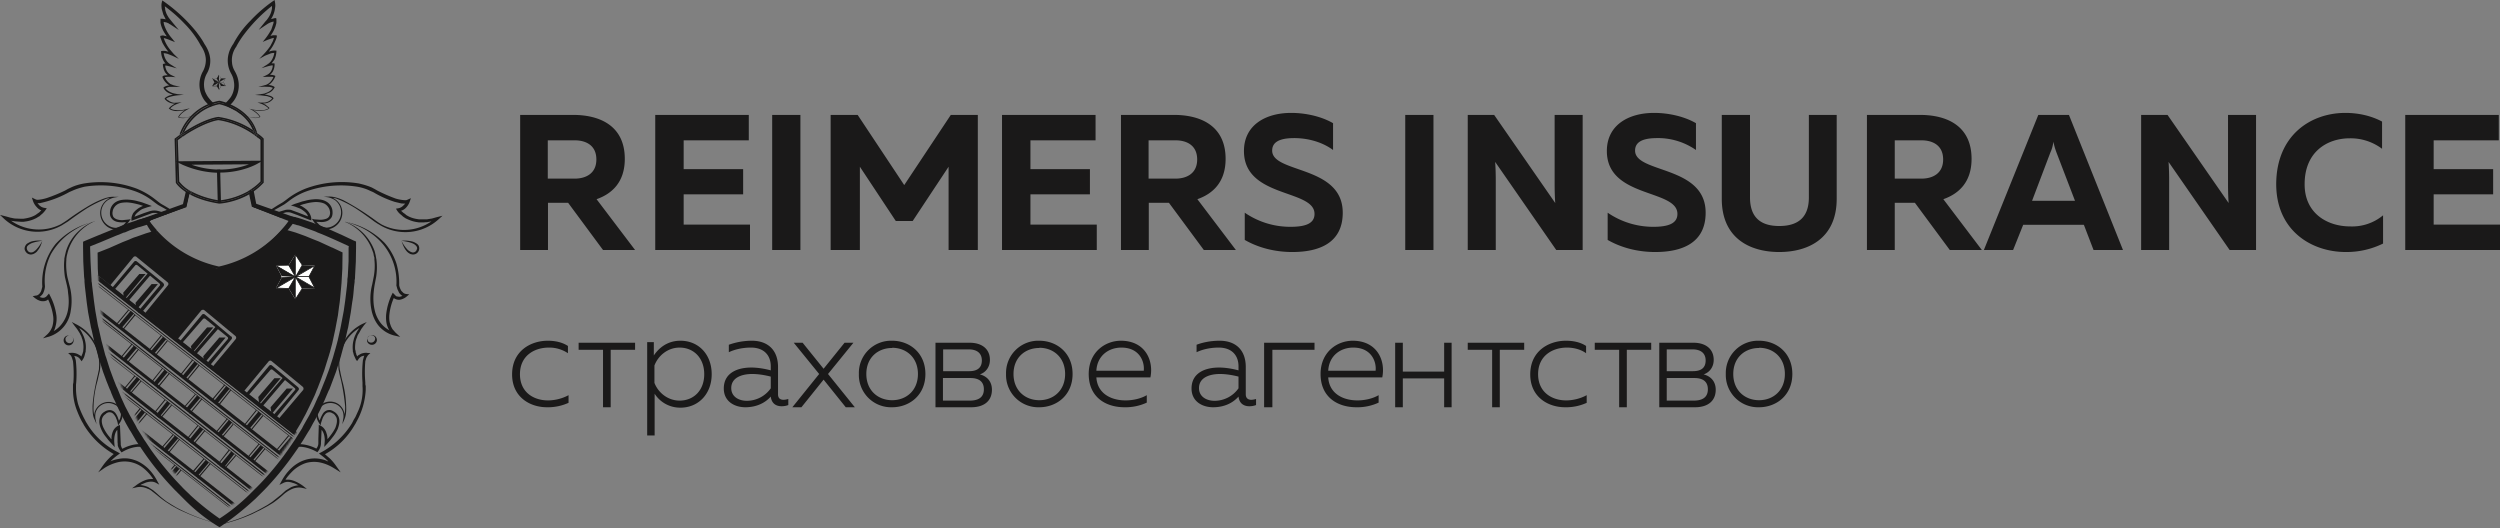 <svg xmlns="http://www.w3.org/2000/svg" xmlns:xlink="http://www.w3.org/1999/xlink" viewBox="0 0 1240 262"><rect x="0" y="0" width="1240" height="262" fill="#808080" stroke="none"/><defs><path id="a" d="M61.4.9H65l3.6.2 3.6.3 1.8.1 1.7.3 3.6.4 3.5.6 3.6.7 3.5.8c2.3.5 4.6 1.2 6.9 1.9l1.7.5 1.7.5 3.3 1.2 3.4 1.4 3.3 1.4 6.5 3c1.8.7 3.5 1.6 5.3 2.4l-.1 8-.4 7-.2 2.4c-.3 3.1-.5 6.2-1 9.3l-.6 4.6-1.3 7-.2.7-.3 1.5-1 4.6-1.3 4.5-.6 2.3-.7 2.2-1.4 4.5-1.6 4.4-1.7 4.4-1.8 4.3-2 4.3-2.1 4.1-1.1 2.1-1.1 2-1.2 2.1-1.2 2-1.2 2-1.3 2-2.6 3.9a146 146 0 01-11.8 14.7l-1.5 1.7-2.5 2.5-2.5 2.5a129.5 129.5 0 01-14.5 11.6 81 81 0 01-14.5-11.6l-3.3-3.3-1.7-1.7-1.6-1.7a134.7 134.7 0 01-11.7-14.7c-1-1.3-1.7-2.6-2.6-3.9l-1.3-2-1.2-2-1.2-2-1.2-2-1.1-2-1.1-2.2-2.1-4.1-2-4.3c-.7-1.4-1.2-2.9-1.8-4.3l-1.7-4.4-1.6-4.4L8 70.7l-.7-2.2-.6-2.3-1.3-4.5-1-4.6L4 55l-1.3-7-.6-4.6c-.5-3-.7-6.2-1-9.3l-.2-2.3-.4-7v-8L6 14.3l6.8-2.9 3.3-1.3c1.1-.4 2.2-1 3.3-1.3l3.4-1.2 1.6-.6 1.8-.5 3.4-1 3.4-1 3.5-.8L40 3c2.3-.6 4.7-.9 7-1.2l1.9-.2 1.8-.2 3.5-.3 3.6-.1 3.6-.1"/></defs><defs><use xlink:href="#a"/><use id="c" xlink:href="#a"/><use id="e" xlink:href="#a"/><use id="g" xlink:href="#a"/><use id="i" xlink:href="#a"/><use id="k" xlink:href="#a"/><use id="m" xlink:href="#a"/><use id="o" xlink:href="#a"/><use id="q" xlink:href="#a"/><use id="s" xlink:href="#a"/><use id="u" xlink:href="#a"/><use id="w" xlink:href="#a"/><use id="y" xlink:href="#a"/><use id="A" xlink:href="#a"/><use id="C" xlink:href="#a"/><use id="E" xlink:href="#a"/><use id="G" xlink:href="#a"/><use id="I" xlink:href="#a"/><use id="K" xlink:href="#a"/><use id="M" xlink:href="#a"/><use id="O" xlink:href="#a"/><use id="Q" xlink:href="#a"/><use id="S" xlink:href="#a"/><use id="U" xlink:href="#a"/><use id="W" xlink:href="#a"/><use id="Y" xlink:href="#a"/><use id="aa" xlink:href="#a"/><use id="ac" xlink:href="#a"/><use id="ae" xlink:href="#a"/><use id="ag" xlink:href="#a"/><use id="ai" xlink:href="#a"/><use id="ak" xlink:href="#a"/><use id="am" xlink:href="#a"/><use id="ao" xlink:href="#a"/><use id="aq" xlink:href="#a"/><use id="as" xlink:href="#a"/><use id="au" xlink:href="#a"/><use id="aw" xlink:href="#a"/><use id="ay" xlink:href="#a"/><use id="aA" xlink:href="#a"/><use id="aC" xlink:href="#a"/><use id="aE" xlink:href="#a"/><use id="aG" xlink:href="#a"/><use id="aI" xlink:href="#a"/><use id="aK" xlink:href="#a"/><use id="aM" xlink:href="#a"/><use id="aO" xlink:href="#a"/><use id="aQ" xlink:href="#a"/><use id="aS" xlink:href="#a"/><use id="aU" xlink:href="#a"/><use id="aW" xlink:href="#a"/><use id="aY" xlink:href="#a"/><use id="ba" xlink:href="#a"/><use id="bc" xlink:href="#a"/><use id="be" xlink:href="#a"/><use id="bg" xlink:href="#a"/><use id="bi" xlink:href="#a"/><use id="bk" xlink:href="#a"/><use id="bm" xlink:href="#a"/><use id="bo" xlink:href="#a"/><use id="bq" xlink:href="#a"/><use id="bs" xlink:href="#a"/><use id="bu" xlink:href="#a"/><use id="bw" xlink:href="#a"/><use id="by" xlink:href="#a"/><use id="bA" xlink:href="#a"/><use id="bC" xlink:href="#a"/><use id="bE" xlink:href="#a"/><use id="bG" xlink:href="#a"/><use id="bI" xlink:href="#a"/><use id="bK" xlink:href="#a"/><use id="bM" xlink:href="#a"/><use id="bO" xlink:href="#a"/><use id="bQ" xlink:href="#a"/><use id="bS" xlink:href="#a"/><use id="bU" xlink:href="#a"/><use id="bW" xlink:href="#a"/><use id="bY" xlink:href="#a"/><use id="ca" xlink:href="#a"/><use id="cc" xlink:href="#a"/><use id="ce" xlink:href="#a"/><use id="cg" xlink:href="#a"/><use id="ci" xlink:href="#a"/><use id="ck" xlink:href="#a"/><use id="cm" xlink:href="#a"/><use id="co" xlink:href="#a"/><use id="cq" xlink:href="#a"/><use id="cs" xlink:href="#a"/><use id="cu" xlink:href="#a"/><use id="cw" xlink:href="#a"/><use id="cy" xlink:href="#a"/><use id="cA" xlink:href="#a"/><use id="cC" xlink:href="#a"/><use id="cE" xlink:href="#a"/><use id="cG" xlink:href="#a"/><use id="cI" xlink:href="#a"/><use id="cK" xlink:href="#a"/><use id="cM" xlink:href="#a"/><use id="cO" xlink:href="#a"/><use id="cQ" xlink:href="#a"/><use id="cS" xlink:href="#a"/><use id="cU" xlink:href="#a"/><use id="cW" xlink:href="#a"/><use id="cY" xlink:href="#a"/><use id="da" xlink:href="#a"/><use id="dc" xlink:href="#a"/><use id="de" xlink:href="#a"/><use id="dg" xlink:href="#a"/><use id="di" xlink:href="#a"/><use id="dk" xlink:href="#a"/></defs><g fill="none" fill-rule="evenodd"><g fill="#1A1919" fill-rule="nonzero"><path d="M271.7 88.6H285c5.8 0 10.8-2.7 10.8-9.5 0-6.9-5-9.5-10.8-9.5h-13.3v19zM258 124V57h26.4c12.4 0 25.5 4.9 25.5 21.8 0 11.5-6.3 17.3-14 20L315 124h-15.9l-17.3-23.4h-10V124H258zM371.4 57v12.6h-32.3v14.3h29.5v12.5h-29.5v15H372V124h-47V57h46.4M383 124h14V57h-14zM485 57v67h-14.5V82.7l-17.8 26.9h-8.4l-17.8-26.9V124H412V57h13.4l23.1 34.8L471.6 57H485M543.4 57v12.6h-32.3v14.3h29.5v12.5h-29.5v15H544V124h-47V57h46.4M569.7 88.6H583c5.8 0 10.8-2.7 10.8-9.5 0-6.9-5-9.5-10.8-9.5h-13.3v19zM556 124V57h26.4c12.4 0 25.5 4.9 25.5 21.8 0 11.5-6.3 17.3-14 20L613 124h-15.9l-17.3-23.4h-10V124H556zM640.4 56c7.6 0 15.3 1.9 20.8 5.1v13.3c-5.4-4-12.7-6-19.8-5.9-7 .1-10.4 2.1-10.4 6.2 0 11.4 35 7.2 35 30.8 0 14.9-11.5 19.5-25 19.5-8.8 0-17-2.2-23.6-6v-13.5c7.3 5 15.3 7 22.6 7 7.5 0 12-1.6 12-6.4 0-12.4-35-7.7-35-31.2C617 62 627.8 56 640.4 56M697 124h14V57h-14zM728 124V57h13.1l30.3 43.7c-.2-2.7-.3-6-.3-9.1V57H785v67h-13.1l-30.3-43.7c.2 2.7.3 6 .3 9.1V124H728M820.4 56c7.6 0 15.3 1.9 20.8 5.1v13.3a33 33 0 00-19.8-5.9c-7 .1-10.4 2.1-10.4 6.2 0 11.4 35 7.2 35 30.8 0 14.9-11.5 19.5-25 19.5-8.8 0-17-2.2-23.6-6v-13.5a40 40 0 0022.6 7c7.4 0 12-1.6 12-6.4 0-12.4-35-7.7-35-31.2C797 62 807.8 56 820.4 56M911 57v41.6c0 19.7-14.1 26.4-28.5 26.4S854 118.3 854 98.6V57h14v40.9c0 10.5 5.9 14.2 14.5 14.2 8.7 0 14.7-3.7 14.7-14.2V57H911M939.8 88.6H953c5.8 0 10.8-2.7 10.8-9.5 0-6.9-5-9.5-10.8-9.5h-13.2v19zM926 124V57h26.4c12.5 0 25.5 4.9 25.5 21.8 0 11.5-6.3 17.3-14 20L983 124h-15.9l-17.3-23.4h-10V124H926zM1007.9 99.6h21.3l-9.2-24c-.5-1.4-1-2.7-1.5-5.3-.4 2.6-.9 4-1.5 5.3l-9.1 24zM984 124l27-67h15.2l26.8 67h-14.6l-4.8-12.5h-30.1l-5 12.5H984zM1062 124V57h13.1l30.3 43.7c-.2-2.7-.3-6-.3-9.1V57h13.9v67h-13.1l-30.3-43.7c.2 2.7.3 6 .3 9.1V124H1062M1163.3 56c6.4 0 12.8 1.4 18.2 4.3v13.5a26 26 0 00-16-5.2c-11.1 0-22.4 6.6-22.4 22.7-.1 14.6 11.4 21 22.5 21a24 24 0 0016.4-5.5v14a41.1 41.1 0 01-18.5 4.2c-17 0-34.5-10.6-34.5-33.7.1-24.3 17.2-35.3 34.3-35.3M1239.4 57v12.6h-32.3v14.3h29.5v12.5h-29.5v15h32.9V124h-47V57h46.4M271.7 169c3.5 0 7.1.7 10 2.6v3.6a16.6 16.6 0 00-9.5-2.8c-7 0-14.3 3.9-14.3 13.2 0 9 6.8 13 13.9 13 3.6 0 7.3-1 10.2-2.6v3.8a24.7 24.7 0 01-10.7 2.2c-8.5 0-17.3-5.1-17.3-16.3 0-11.6 9.2-16.7 17.7-16.7M299.1 202v-28.5H287V170h28v3.5h-12.1V202h-3.8M337.1 172.4c-6 0-10.7 4.1-12.5 8.9v8.6c1.8 4.7 6.5 8.8 12.5 8.8 6.9 0 12.2-5 12.2-13.1s-5.3-13.2-12.2-13.2zm.4-3.4c9 0 15.5 6.8 15.5 16.6s-6.6 16.6-15.5 16.6a15 15 0 01-12.8-6.9V216H321v-46.3h3.3v6.6c2.7-4 7-7.3 13.2-7.3zM370.4 198.8c4.6 0 9.1-2.2 11.9-6.2v-5.8c-2.7-.7-6.1-1.3-9.2-1.3-5 0-10.4 1.7-10.4 7 0 4.3 3.8 6.3 7.7 6.3zm18.2-.5c.9 0 1.6-.2 2.4-.4v3c-1 .4-2.2.6-3.3.6-2.7 0-5-1.3-5.4-4.8-3 3.4-7.5 5.3-12.6 5.3-5.4 0-10.7-2.9-10.7-9.3 0-7.9 7-10.4 13.6-10.4 3.3 0 6.7.6 9.7 1.4v-2c0-5.6-3.5-9.3-9.8-9.3-4.7 0-8.5 1.1-11 2.3V171a34 34 0 0111.4-2c8 0 13 4.7 13 13v13.6c0 2 1.2 2.7 2.7 2.7zM423.3 170l-12.6 15.5L424 202h-4.5l-11-13.7-11 13.7H393l13.3-16.5-12.6-15.5h4.4l10.4 12.9 10.4-12.9h4.4M442.5 172.6c-7 0-12.8 4.7-12.8 12.9s5.8 13 12.8 13c7 0 12.8-4.8 12.8-13s-5.8-13-12.8-13zm0-3.6c8.5 0 16.5 5.9 16.5 16.5s-8 16.5-16.5 16.5a16 16 0 01-16.5-16.5 16 16 0 0116.5-16.5zM467.8 198.7H481c4 0 7-1.4 7-5.6 0-4.4-3.2-5.6-6.7-5.6h-13.6v11.2zm0-14.6h13c3.8 0 6.2-1.6 6.2-5.3 0-3.9-2.8-5.5-6.4-5.5h-12.8v10.8zM464 202v-32h17c5.9 0 10 3 10 8.5 0 3.5-2 6.2-5 7.2 3.2.8 6 3.2 6 7.6 0 5.5-3.8 8.7-10.3 8.7H464zM515.5 172.6c-7 0-12.8 4.7-12.8 12.9s5.8 13 12.8 13c7 0 12.8-4.8 12.8-13s-5.8-13-12.8-13zm0-3.6c8.5 0 16.5 5.9 16.5 16.5s-8 16.5-16.5 16.5a16 16 0 01-16.5-16.5 16 16 0 0116.5-16.5zM556.2 172.4c-6.3 0-12 4-12.4 11.5h23.5c.5-4.4-2-11.5-11.1-11.5zm-.3-3.4c12.3 0 16.4 10 14.7 18.2h-26.8c.5 8 7.3 11.4 14.5 11.4 3.9 0 7.8-1 10.5-2.6v3.7a25 25 0 01-11 2.3c-9.5 0-17.8-5.1-17.8-16.5 0-10.8 8.1-16.5 16-16.5zM602.4 198.8c4.6 0 9.1-2.2 11.9-6.2v-5.8c-2.7-.7-6.1-1.3-9.2-1.3-5 0-10.4 1.7-10.4 7 0 4.3 3.8 6.3 7.7 6.3zm18.2-.5c.9 0 1.6-.2 2.4-.4v3c-1 .4-2.2.6-3.3.6-2.7 0-5-1.3-5.4-4.8-3 3.4-7.4 5.3-12.6 5.3-5.4 0-10.7-2.9-10.7-9.3 0-7.9 7-10.4 13.6-10.4 3.3 0 6.7.6 9.7 1.4v-2c0-5.6-3.5-9.3-9.8-9.3-4.7 0-8.5 1.1-11 2.3V171c2.3-.9 6.4-2 11.4-2 8.1 0 13 4.7 13 13v13.6c0 2 1.3 2.7 2.7 2.7zM627 202v-32h25v3.5h-20.9V202H627M671.2 172.4c-6.3 0-12 4-12.4 11.5h23.5c.5-4.4-2-11.5-11.1-11.5zm-.3-3.4c12.3 0 16.4 10 14.7 18.2h-26.8c.5 8 7.3 11.4 14.5 11.4 3.9 0 7.8-1 10.5-2.6v3.7a25 25 0 01-11 2.3c-9.5 0-17.8-5.1-17.8-16.5 0-10.8 8.1-16.5 16-16.5zM692 202v-32h3.8v14.3h20.5V170h3.7v32h-3.7v-14.3h-20.5V202H692M740.1 202v-28.5H728V170h28v3.5h-12.1V202h-3.8M776.7 169c3.5 0 7.2.7 10 2.6v3.6c-2.6-1.9-6.1-2.8-9.5-2.8-7 0-14.3 3.9-14.3 13.2 0 9 6.9 13 13.9 13 3.6 0 7.3-1 10.2-2.6v3.8a24.6 24.6 0 01-10.7 2.2c-8.5 0-17.3-5.1-17.3-16.3 0-11.6 9.2-16.7 17.7-16.7M803.1 202v-28.5H791V170h28v3.5h-12.1V202h-3.8M826.7 198.7h13.4c4 0 7-1.4 7-5.6 0-4.4-3.2-5.6-6.7-5.6h-13.7v11.2zm0-14.6h13c4 0 6.3-1.6 6.3-5.3 0-3.9-2.8-5.5-6.4-5.5h-12.9v10.8zM823 202v-32h17c5.9 0 10 3 10 8.5 0 3.5-2 6.2-5 7.2 3.2.8 6 3.2 6 7.6 0 5.5-3.8 8.7-10.3 8.7H823zM872.5 172.6c-7 0-12.8 4.7-12.8 12.9s5.8 13 12.8 13c7 0 12.8-4.8 12.8-13s-5.8-13-12.8-13zm0-3.6c8.5 0 16.5 5.9 16.5 16.5s-8 16.5-16.5 16.5a16 16 0 01-16.5-16.5 16 16 0 0116.5-16.5z"/></g><path fill="#1A1919" fill-rule="nonzero" d="M108.6 40.8h-.1M108.6 40.8l-1.1-1.9 1.1-1.8v3.7"/><path fill="#1A1919" fill-rule="nonzero" d="M108.6 37.3v3.3l1-1.8-1-1.5zm0 3.5l-.1-3.7 1.2 1.7-1 2h-.2z"/><path fill="#1A1919" fill-rule="nonzero" d="M105.6 39l2.8 1.6-1-1.7h-1.8zm3 1.8l-3.3-1.8v-.1l2.1-.1h.1l1.1 2zM108.6 40.8c-.1 0-.1 0 0 0M108.6 40.8c0-.1 0 0 0 0M108.8 40.8l2.8 1.7-.8-1.7h-2zm3 1.9l-3.3-1.9H110.9l1 1.8v.1z"/><path fill="#1A1919" fill-rule="nonzero" d="M108.6 41v3.3l1-1.6-1-1.7zm0 3.6v-3.8l1.1 1.9-1 1.8h-.1zM108.6 40.8v3.7l-1.1-1.8 1.1-1.9"/><path fill="#1A1919" fill-rule="nonzero" d="M105.6 42.6h1.8l1-1.6-2.8 1.6zm1.8.2h-2l-.1-.1v-.1l3.2-1.9h.1v.1l-1 2h-.1z"/><path fill="#1A1919" fill-rule="nonzero" d="M108.6 40.8l1.1-1.9h2.1l-3.2 1.9M111.8 42.7h-2.1l-1.1-1.9 3.2 1.9"/><path fill="#1A1919" fill-rule="nonzero" d="M111.6 39l-2.8 1.7h2l.8-1.6zm-3 1.8l3.2-2v.2l-1 1.8h-2.2zM108.6 40.8h-.1l-3.2-1.9 1 1.8 2 .1h-2l-1 1.9 3.3-1.9M118.5 56l2 1c1.4.5 2.8 1 4.2 1.2 1.4.2 3 .4 4.1-.3v.1A7 7 0 00127 56a14 14 0 00-2.4-1.6l-1-.5 1 .3a28 28 0 004.5.5c.8 0 1.5 0 2.2-.2.7-.2 1.5-.4 2-.9v.3c-.5-.6-1.2-1.1-1.8-1.5-.7-.4-1.5-.8-2.2-1l-1.6-.6 1.7.1h1.7a5.8 5.8 0 004-2.2v.3c-.2-.4-.7-.6-1.1-.8l-1.5-.5-3-.4-3-.2 2.9-.4 1.8-.3 1.7-.7c.6-.3 1.1-.6 1.5-1 .5-.4.9-1 1-1.4l.2.4c-.6-.3-1.3-.5-2-.6l-2.3-.1-3.2.1 3.1-.8a5.4 5.4 0 002.8-1.6 7.1 7.1 0 001.7-2.8l.2.4-.8-.2h-2.7l-2.1.1 2-1c.9-.4 1.7-1.1 2.2-2a6 6 0 00.8-3.2l.3.5a3 3 0 00-1.2 0l-1.3.3-3.4 1 3-1.9a6.5 6.5 0 002.4-2.7 8.8 8.8 0 001-3.5l.4.6c-.8-.1-1.7 0-2.5.3l-2.5 1-2.9 1.6 2.3-2.4a32.8 32.8 0 003.2-4l1.2-2.3c.3-.8.6-1.6.7-2.4l.5.7h-.9l-1 .3-2 .7-2.3 1 1.6-2a34.5 34.5 0 002.7-4.2l.8-2.4c.3-.7.4-1.6.3-2.2l.8.6a8.2 8.2 0 00-4 1.4l-4.2 2.8 3.2-4 .9-1 .7-1a10.5 10.5 0 001.8-4.7V1.6l1.2.4a76.9 76.9 0 00-15 15 45.3 45.3 0 00-3.8 5.9v.1a11.3 11.3 0 00-2.2 8.2c.1 1.4.6 2.8 1.3 4 .8 1.4 1.5 3 1.8 4.7a13 13 0 01-3.6 11.7l-.9 1m-2.5-.8l.3-.4.6-.5a23 23 0 002.2-2.5c1.6-2.3 2.2-5.3 1.7-8-.2-1.5-.7-2.8-1.5-4.2a13.2 13.2 0 01-1-9.9c.4-1.5 1.2-3 2.1-4.4v.1a47.2 47.2 0 018.6-11.7 71.6 71.6 0 0111-9.6l1-.7.2 1.1c.2 1.2.2 2 0 3a12.2 12.2 0 01-2 5.4l-.9 1.2-.9 1-1-1a9.3 9.3 0 012.3-1.1l2.4-.6h.7l.1.6v1.5c0 .5-.2 1-.3 1.4-.2.9-.6 1.7-1 2.6a22 22 0 01-3 4.4l-.7-1a19 19 0 013.3-1h1.4l.5.1v.6c-.2 1-.6 1.8-1 2.7a19.1 19.1 0 01-2.8 4.5 30 30 0 01-1.8 2l-.7-.8a17 17 0 012.7-1.1c.9-.3 1.9-.5 3-.4h.4v.5a10.5 10.5 0 01-1 4l-1.3 1.7c-.4.6-1 1-1.6 1.4l-.4-1a11.8 11.8 0 012.2-.3h1l.2.2v.3a7.5 7.5 0 01-.9 3.6 6 6 0 01-2.7 2.4l-.2-.8a19.5 19.5 0 012.9.1l1 .3.3.2-.1.3a9 9 0 01-2 3.1 6.4 6.4 0 01-3.1 1.8l-.1-.7h2.3a6 6 0 012.4.8l.2.2v.2c-.4.7-.8 1.2-1.3 1.7-.5.4-1 .8-1.7 1a10 10 0 01-3.7 1v-.5a20.3 20.3 0 014.7 1c.5.2 1 .5 1.4 1l.1.2-.1.1a6 6 0 01-4.5 2.4 8 8 0 01-1.7 0v-.4l2.3 1 1.9 1.6v.2c-.7.6-1.4.9-2.2 1-.7.2-1.5.3-2.3.3a16.6 16.6 0 01-4.5-.7v-.2c1 .4 1.8 1 2.6 1.6.7.6 1.4 1.3 1.9 2.2v.1c-1.4.8-3 .6-4.4.3-1.4-.3-2.8-.7-4-1.3"/><path fill="#1A1919" fill-rule="nonzero" d="M98 56.5l-1.4.6a22.8 22.8 0 01-5.4 1.5c-.9 0-1.9 0-2.8-.4V58a7 7 0 011.9-2.3c.7-.6 1.6-1.2 2.4-1.6l.2.3a29.3 29.3 0 01-4.6.7c-.7 0-1.5 0-2.3-.2-.7-.2-1.5-.4-2.1-1h-.2l.1-.2c.6-.7 1.2-1.2 2-1.7.6-.4 1.4-.8 2.1-1l.2.4h-1.8a6.3 6.3 0 01-4.6-2.3V48.8c.4-.5 1-.8 1.4-1 .5-.3 1-.5 1.6-.6 1-.3 2.1-.4 3.2-.5v.6a10 10 0 01-3.8-1c-.6-.2-1.2-.6-1.7-1-.5-.5-1-1-1.3-1.7v-.2l.2-.2a6 6 0 012.3-.8 15 15 0 012.4-.1l-.1.7a6.2 6.2 0 01-3.3-1.7 8.3 8.3 0 01-2-3v-.4l.3-.2c.3-.2.7-.3 1-.3l1-.1h2l-.3.8a6 6 0 01-2.8-2.4c-.3-.6-.6-1.2-.7-1.8a7 7 0 01-.3-1.8v-.4h.3c.4-.2.7-.2 1-.2h.7l1.5.4-.4 1a7 7 0 01-2.9-3 10.4 10.4 0 01-1.1-4v-.6h.4c1.1-.2 2 0 3 .3l2.7 1-.7 1a27.3 27.3 0 01-4.8-6.5l-1-2.7v-.6l.6-.1c.5-.2 1-.1 1.3 0a18.8 18.8 0 013.3 1l-.7 1a30.5 30.5 0 01-3-4.4 14.6 14.6 0 01-1.4-4V9.3h.8a9.7 9.7 0 014.7 1.6l-1 1.1-1-1-.8-1.2L81 7.2l-.8-2.8c-.1-1-.2-2 0-3l.3-1.2 1 .7a79.6 79.6 0 0115.9 14.9c1.5 2 2.9 3.9 4 6 1.6 2.3 2.8 5.1 2.9 8a12.6 12.6 0 01-1.6 6.5 11.2 11.2 0 00-1 9c.4 1 1 2.2 1.7 3.1.8 1 1.6 2 2.6 2.8l-1.5 1.8c-1.1-1-2.1-2-3-3.1a13.5 13.5 0 01-.8-14.6 12 12 0 001.4-5.4c0-2.5-.9-4.9-2.3-7l-.1-.1a47.5 47.5 0 00-8.4-11.3 71.3 71.3 0 00-10.7-9.2l1.3-.5c-.2.6-.2 1.6 0 2.4 0 .8.3 1.6.6 2.4.3.8.8 1.5 1.2 2.2l.8 1 .8 1 3.4 4.1-4.4-2.9a7.4 7.4 0 00-1.9-.9l-2-.4.8-.6c-.1.6 0 1.5.2 2.2a19.4 19.4 0 003.7 6.5l1.7 2.1-2.5-1a17.3 17.3 0 00-3-1h-.8l.5-.7a18 18 0 003.5 6.6l1.7 2 2.5 2.4-3.1-1.5-2.5-1c-.9-.2-1.7-.4-2.5-.3l.5-.6a9.7 9.7 0 001 3.5 6.7 6.7 0 002.4 2.6l3.2 2-3.6-1-1.3-.3a3 3 0 00-1.2 0l.3-.5a6.7 6.7 0 00.8 3 5 5 0 002.4 2.2l2 1-2.2-.2a18.7 18.7 0 00-2.8.1l-.7.2.2-.5a7.6 7.6 0 003 3.8l1.5.6 3.4.8h-5.7l-2 .7.1-.4c.2.4.6 1 1 1.3a9.3 9.3 0 003.2 1.6l2 .4 3.1.3-3.2.3a19.6 19.6 0 00-4.5 1c-.5.2-1 .5-1.2.8v-.3c.3.4.7.8 1.2 1a5.5 5.5 0 003 1.2l1.6-.1 2-.2-1.9.7c-.7.3-1.5.6-2.1 1-.7.4-1.3 1-1.8 1.5v-.3c.5.5 1.2.7 2 .9l2.1.2a16 16 0 004.5-.7l1.3-.3-1.2.6c-.9.5-1.7 1-2.4 1.6-.8.6-1.4 1.4-1.9 2.2V58c.7.4 1.7.4 2.6.4 1 0 1.9-.3 2.7-.5l2.7-1 1.2-.5c.5-.2.9-.5 1.4-.5M108.8 259.5a61.8 61.8 0 01-12.1-11.4v-.1h-.4l.1.2a59.7 59.7 0 0012.4 11.7h-.3l-.7-.2-1.4-.4a94.6 94.6 0 01-18.8-7.5l-2.5-1.5-2.4-1.5a47 47 0 01-4.5-3.7l-2.2-1.9-2.5-1.6c-1.2-.5-2.5-.9-3.9-1 .2 0 .4-.2.5-.3l2.4-1c.8-.2 1.6-.4 2.4-.4a5 5 0 012.3.5l1.8 1-1-1.8a24.7 24.7 0 00-4.7-6.4c-2-1.8-4.2-3.3-6.8-4.1-2.6-.9-5.4-1-8-.4-1.3.2-2.5.6-3.7 1.1l.3-.3c1-1 2.2-2 3.3-2.8l1.1-.8-1.2-.7A37 37 0 0143.1 210l-.5-.8-.4-.8a47 47 0 01-3.5-8.1 32.2 32.2 0 01-1-7v-2.5l.1-1a59.7 59.7 0 00-.2-11 10.8 10.8 0 00-.8-2.3l1.2.3a4 4 0 011.9 1.6l.6.8.5-.8c.5-.7.8-1.4 1-2.2l.3-1.2.2-.6v-.6c.2-1.6.1-3.2-.3-4.8l-.3-1.1-.4-1.1-1-2.1-1.2-2a21 21 0 019.8 19.6c0 .6 0 1.1-.2 1.7l-.3 1.5a142.1 142.1 0 00-2 9.6c-.3 2.2-.6 4.3-.7 6.5 0 2.2 0 4.5 1 6.5l1 2.3-.5-2.4c-.2-1-.2-2.2 0-3.2a6.6 6.6 0 017.4-4.8c1 .2 2 .6 3 1.2a6 6 0 011.8 2.5c.4 1 .5 2 .2 3-.1.7-.4 1.3-.8 2l-.5-1.5c-.3-.8-.7-1.6-1.3-2.4a3.8 3.8 0 00-2.6-1.4c-1 0-2 .3-2.7.8a4.7 4.7 0 00-1.8 1.7c-.4.7-.7 1.5-.8 2.4-.2 1.6.3 3.2.9 4.6.6 1.4 1.4 2.7 2.4 3.9l.7.9.3.4 3.3 3.7-.2-2.1a13.1 13.1 0 01.3-4.2c.2-.6.4-1.3.8-1.8 0-.2.2-.3.4-.4l.1 4.5v1.5l.1.8v.8c.3 1.2.9 2.1 1.5 3l.4.5.5-.3c2.4-1.4 5-2.3 7.7-2.5h3.3a7 7 0 01-.2-1.3h-3.3c-2.6.2-5.2 1-7.6 2.3a5 5 0 01-.8-2v-.6l-.1-2.2-.3-7-1 .4c-.7.4-1.4 1-1.9 1.7s-.8 1.5-1 2.3c-.2.7-.3 1.5-.3 2.3v.4l-.3-.2-.3-.5-1-1.2a22 22 0 01-2.3-3.7c-.6-1.2-1-2.6-.9-4a4 4 0 012-3v-.1c.6-.5 1.4-.8 2-.7.7 0 1.4.4 1.9 1s1 1.3 1.2 2c.4.8.6 1.6.8 2.4l.2 1.1.6-.9c.7-1 1.2-2 1.5-3.2l.1-1.8c0-.6-.2-1.2-.4-1.7a7.3 7.3 0 00-11.8-1.8 7.1 7.1 0 00-1.9 4.3 18 18 0 01-.3-4.3 51 51 0 012-12.8l.7-3.1.4-1.6.2-1.7a21.8 21.8 0 00-12.2-21.7l-1.9-1 1.3 1.8 1.4 1.8 1.2 1.9 1 2c0 .4.2.7.3 1l.3 1.1c.3 1.5.4 3 .2 4.4v.5l-.2.5c0 .4-.2.7-.3 1l-.5 1.2c0-.2-.2-.3-.4-.5l-1.4-.8a6.9 6.9 0 00-3.1-.6l-1.6.1 1.2 1.1c.3.3.5.8.7 1.3l.5 1.6a58.6 58.6 0 01.2 10.6l-.2 1v2.7a28.7 28.7 0 002.2 10.8 45.4 45.4 0 002.3 5l.5.8.4.8a41.3 41.3 0 0014.8 14.4A30.7 30.7 0 0051 231l-2.3 3.3L52 232a22 22 0 016.8-2.8c2.4-.5 4.9-.4 7.2.3 2.4.7 4.5 2 6.3 3.7a23 23 0 013.7 4.4H75c-1 0-1.9.2-2.8.5a18.4 18.4 0 00-4.8 2.7l-1.9 1.4 2.3-.5c1.8-.4 3.7-.1 5.4.7.9.3 1.7.8 2.4 1.4l2.3 1.8a49 49 0 004.6 3.5l2.5 1.6 2.5 1.4 1.3.7 1.3.6 2.7 1.2a96.7 96.7 0 0013.7 4.8l1.4.4.7.2h.2c.1 0 .2 0 .2-.2.1-.1 0-.3 0-.4"/><path fill="#1A1919" fill-rule="nonzero" d="M182.2 175a7 7 0 00-3.2.5l-1.4.8-.4.5a11 11 0 01-.5-1.1c0-.4-.2-.7-.3-1v-.6l-.2-.5c-.2-1.5 0-3 .2-4.4l.3-1 .4-1c.2-.8.6-1.4 1-2l1.1-2 1.3-1.8 1.4-1.7-2 .9a21.5 21.5 0 00-12 21.8c0 .5 0 1 .2 1.6l.3 1.6.8 3.2a106.4 106.4 0 012 12.8 26.5 26.5 0 01-.3 4.2c0-.4 0-.8-.2-1.2a7 7 0 00-4.5-5 7.3 7.3 0 00-9 3.7 5.5 5.5 0 00-.2 3.6c.2 1.1.8 2.2 1.4 3.2l.6.9.2-1.1.8-2.4a8 8 0 011.2-2c.5-.6 1.2-1 1.9-1 .7-.1 1.4.2 2 .6h.1c.5.3 1 .8 1.3 1.4.4.5.6 1.2.6 1.8.1 1.3-.3 2.7-.8 4a23 23 0 01-2.3 3.6l-1 1.3-.4.4-.2.3v-.5c0-.7-.1-1.5-.4-2.3-.2-.8-.5-1.5-1-2.2a5.3 5.3 0 00-1.9-1.7l-1-.5v1.1l-.2 6v2.2a4.2 4.2 0 01-1 2.5 19.7 19.7 0 00-10.3-2.2 6 6 0 01-.7 1.3h3.3c2.7.2 5.3 1.1 7.7 2.4l.5.3.4-.5a6.8 6.8 0 001.4-3.8v-.7l.1-1.5.2-4.6.4.5c.3.5.6 1.1.8 1.8a10.6 10.6 0 01.3 4.1l-.2 2.1 1.4-1.5 1.5-1.7.3-.4.4-.5.7-.9c1-1.2 1.7-2.5 2.4-3.9.5-1.4 1-3 .8-4.6a5.3 5.3 0 00-2.6-4c-.8-.5-1.7-1-2.7-.8-1 0-2 .7-2.6 1.4a13.3 13.3 0 00-1.8 3.8 8 8 0 01-.8-2c-.3-1-.2-2 .2-3s1-1.8 1.9-2.4a6.7 6.7 0 016-1 6.4 6.4 0 014.3 4.5c.2 1 .3 2.2 0 3.2l-.4 2.5 1-2.3c.9-2.1 1-4.4.9-6.5a52.4 52.4 0 00-2-13l-.7-3.1-.3-1.6c-.2-.5-.2-1-.3-1.6a21 21 0 012.7-12.3c1.7-3 4.2-5.5 7.1-7.3l-1.2 1.9-1 2.1-.4 1.1-.3 1.2a14 14 0 00-.3 4.7v.6l.2.6.3 1.2 1 2.2.6.8.6-.8a4 4 0 011.8-1.6l1.2-.3-.2.5-.5 1.8a61.5 61.5 0 00-.2 11v1.8a25.4 25.4 0 01-2 12l-1.5 3.3-.9 1.5-.4.8-.4.8a40.5 40.5 0 01-15.2 14.4l-1.2.6 1 .8a29 29 0 013.4 2.9l.2.3a15.6 15.6 0 00-11.7-.7c-2.5.8-4.8 2.3-6.7 4.1-2 1.9-3.5 4-4.8 6.4l-1 1.8 2-1a5 5 0 012.2-.5 8 8 0 012.4.5c.8.2 1.6.5 2.4 1l.5.2c-1.4.1-2.7.5-3.8 1l-2.6 1.6-2.2 2-4.5 3.6-2.4 1.6-2.5 1.4a79 79 0 01-18.8 7.6l-1.4.4-.7.2h-.2v-.2c4.4-3.1 8.4-6.8 11.8-11l-.4.1a51.4 51.4 0 01-11.5 10.7c0 .1-.1.3 0 .4 0 .1 0 .2.2.2h.2l.7-.2 1.4-.4A84.5 84.5 0 00125 255l2.6-1.3 1.3-.6 1.3-.7 2.6-1.4 2.5-1.5a49 49 0 004.6-3.6c.7-.6 1.4-1.3 2.2-1.8.8-.6 1.6-1 2.4-1.4 1.7-.8 3.6-1.1 5.4-.7l2.3.5-1.9-1.5a18.5 18.5 0 00-4.8-2.6c-.9-.3-1.8-.5-2.8-.5h-1.1c1-1.6 2.3-3 3.7-4.4 1.8-1.7 4-3 6.3-3.8 2.3-.7 4.8-.8 7.2-.3 2.4.5 4.7 1.5 6.8 2.8l3.4 2.1-2.3-3.2a23.1 23.1 0 00-3-3.6l-2.5-2.2a38.6 38.6 0 0014.7-14.5l.5-.8.4-.8a36 36 0 004.6-15.8v-1.9l-.2-.9v-.9a60.7 60.7 0 010-10.6l.5-1.6.8-1.3 1.2-1.1h-1.6M82.6 106.2a20 20 0 00-4.8-1.7 8 8 0 00-2.5 0l-.9.2-3 1-4.7 1.8.5-1c.4-.6 1-1.1 1.6-1.6.6-.5 1.3-1 2-1.3l2.3-.8 2.2-.6-2-.8-2.5-.9-.6-.2-.7-.2-1.2-.3c-1.7-.5-3.4-.7-5.2-.8-1.8 0-3.6.1-5.3 1a6 6 0 00-3.2 4.6c-.1 1-.2 2.2.4 3.2.3.5.7 1 1.1 1.3.5.4 1 .6 1.5.8 1 .3 2.1.4 3.1.4l1.8-.1c-.5.6-1 1.2-1.7 1.7l-1.6.8c-.5.2-1.1.3-1.7.3a7 7 0 01-3.5-1 7.5 7.5 0 01-.8-12.5c1-.7 2.2-1.2 3.4-1.5l2.4-.4h-2.4c-2.6-.1-5 .8-7.3 1.8s-4.5 2.2-6.6 3.5a130.8 130.8 0 00-9.4 6.3l-1.5 1-1.6 1a24 24 0 01-24.7-1.7l2.1.3 2.7.2h1.4l1.4-.2c1.8-.3 3.6-.9 5.2-1.8l.6-.4.6-.3 1-.9c.8-.6 1.4-1.3 2-2.1l.7-1-1.2-.2a4.5 4.5 0 01-2.5-1.3l-.9-1h.1c.7 0 1.2 0 1.8-.2A51.3 51.3 0 0033 96l1.5-.8 1.4-.6c2-.9 4-1.5 6.1-2A51 51 0 0167.4 95a32.2 32.2 0 018.4 4.7l1.3 1 1.4 1 2.9 1.6 2.8 1.7.5.3 1.2-.5-1.1-.8-2.8-1.7c-1-.6-1.9-1-2.8-1.7a27 27 0 01-1.3-1l-1.3-1a37 37 0 00-8.7-5A51.2 51.2 0 0041.7 91c-2.2.4-4.4 1-6.5 2l-1.5.7-1.4.8a77 77 0 01-9 3.7 20.3 20.3 0 01-4.5.9c-.5 0-1-.1-1.3-.3l-1.7-.8.6 1.8a8.1 8.1 0 002 3.1c.4.5 1 .9 1.5 1.2l.6.2-1 1-1 .7-.4.3-.6.4c-1.4.8-3 1.3-4.7 1.6l-1.2.2h-1.3l-2.5-.1c-.9 0-1.7-.3-2.5-.4l-2.5-.7-2.8-.7 2 1.9a24.5 24.5 0 0028.6 3.3l1.6-1 1.6-1a162.3 162.3 0 019.2-6.4 58.7 58.7 0 0110-4.9l1.5-.3-1.6 1a8.1 8.1 0 00-2 10.7 8.4 8.4 0 002.7 2.8c1.2.7 2.5 1.2 3.9 1.2a6.3 6.3 0 003.9-1.2c1-.8 2-1.9 2.7-3l.7-1-1.2.2-2.9.3a9 9 0 01-2.7-.4c-.8-.3-1.6-.8-1.9-1.5a4 4 0 01-.2-2.5v-.1a4.5 4.5 0 01.9-2c.4-.6 1-1.1 1.7-1.5 1.3-.7 3-.8 4.6-.8 1.6.1 3.2.4 4.8.8l1.2.3.6.2.6.2.6.2-.6.3c-.8.4-1.6.8-2.3 1.4-.7.5-1.4 1.2-2 2-.4.8-.8 1.8-.8 2.7v1l.9-.3 5.8-2.2 3-1.1a4.2 4.2 0 011.3-.3h1.4c1.3.3 2.2.6 3.4 1.1l1.6-.5M136.7 106l1.9-1 3-.9a8 8 0 012.7 0l.8.3 3 1.1 4.6 1.8c0-.3-.2-.7-.4-1-.4-.6-1-1.2-1.6-1.6-.6-.5-1.3-1-2-1.3l-2.3-.9-2.1-.6 2-.8 2.5-.8.6-.2.6-.2 1.3-.3c1.7-.5 3.4-.7 5.2-.8 1.7 0 3.6.2 5.2 1.1a6 6 0 013.2 4.6c.1 1 .1 2.2-.4 3.2a4 4 0 01-1.2 1.3c-.4.4-1 .6-1.5.8-1 .3-2 .4-3 .3l-1.9-.1 1.7 1.7a5.4 5.4 0 003.3 1.2 7 7 0 003.5-1 7.6 7.6 0 003.2-9.5 7.6 7.6 0 00-2.3-3c-1-.7-2.2-1.2-3.4-1.5l-2.4-.4h2.5c2.6-.1 5 .8 7.3 1.8a131 131 0 0115.9 10l1.4 1 1.6 1a24 24 0 0024.8-1.5l-2.2.4c-.9 0-1.8.2-2.7.1h-1.4l-1.3-.2c-1.8-.3-3.6-1-5.2-1.8l-.6-.4-.6-.4-1-.9c-.8-.6-1.4-1.2-2-2.1l-.6-1 1.2-.2a4.6 4.6 0 002.4-1.3l1-1h-.2l-1.8-.1-3.3-.8a50.9 50.9 0 01-9.2-4l-1.4-.8-1.4-.6c-2-1-4-1.6-6-2a51.2 51.2 0 00-25.4 2.1 32.4 32.4 0 00-8.6 4.6l-1.3 1-1.4 1-2.8 1.6-2.9 1.6-.5.4c-.4-.2-.6-.6-1-.7l1-.6 2.8-1.8 2.7-1.6 1.4-1 1.3-1a36.9 36.9 0 018.7-4.8A51.3 51.3 0 01178 91c2.2.5 4.3 1.1 6.4 2l1.5.8 1.4.8a78.6 78.6 0 009 3.9 20 20 0 004.5.8c.4 0 1 0 1.2-.2l1.8-.8-.6 1.8a8.4 8.4 0 01-2 3.1 6 6 0 01-1.6 1.1l-.6.2v.1l1 .9 1 .7.4.4.5.3c1.5.9 3 1.4 4.7 1.7l1.3.2h3.8l2.5-.4 2.5-.7 2.8-.7-2.1 1.9a24.5 24.5 0 01-28.5 3l-1.7-1-1.5-1a190.6 190.6 0 00-9.2-6.5 58.6 58.6 0 00-9.9-5l-1.5-.3 1.5 1a8.1 8.1 0 012 10.7 8.4 8.4 0 01-2.8 2.8 7.8 7.8 0 01-3.9 1.2 6.3 6.3 0 01-3.8-1.3c-1.1-.8-2-1.8-2.8-3l-.6-1 1.2.3 2.8.2a9 9 0 002.8-.4c.8-.2 1.5-.7 1.9-1.5a4 4 0 00.2-2.5 4.4 4.4 0 00-.9-2c-.4-.6-1-1.1-1.6-1.5-1.4-.7-3-.9-4.6-.9a24 24 0 00-4.9.8l-1.2.3-.6.2-.6.2-.5.2.6.2c.8.4 1.5.9 2.3 1.5.7.5 1.3 1.2 1.8 2s.9 1.8 1 2.7v1l-1-.3-5.8-2.3-3-1.1a4.2 4.2 0 00-1.3-.3H142c-1.3.3-2.5.7-3.8 1.2l-1.4-.5"/><path fill="#1A1919" fill-rule="nonzero" d="M108.9 261.5l-1-.6a88 88 0 01-16-12.7l-.9-.9-2.7-2.7-1.8-1.8-1.8-1.9A144.5 144.5 0 0169.8 222l-.8-1.2-.5-.7-1-1.5-2.5-4.3-.9-1.4-1.7-3-1.2-2.3-2.3-4.5-2.1-4.6c-.6-1-1-2.2-1.5-3.3l-.5-1.4-.4-.8-1.6-4-1.7-4.6-1.8-5.7-.5-1.6-1.1-4.2-.9-3.2-1.3-5.8-.4-1.6-1.4-7.4-.7-5-.9-7.8-.2-2.3v-.9l-.2-1.7-.4-7.5-.1-6.6v-3.2l1.1-.5 6-2.5 7.4-3 3.6-1.5 1.2-.5 2.5-1 4.2-1.4 1.3-.5 12-3-6.4 3.6-.3 1.6-4.2 1.3-1.2.3-4.2 1.5-2.3 1c-.4 0-.9.2-1.3.4l-3.5 1.4-7.4 3.1-5 2v.8l.2 6.6.4 7.4.1 1.6v.9c.2.7.2 1.5.3 2.3l.9 7.5.7 5 1.3 7.3.4 1.5 1.3 5.8.8 3 1.1 4.2.5 1.4 1.8 5.7 1.7 4.6 1.5 3.8.4.8.6 1.4L60 197l2.1 4.6 2.3 4.4 1.2 2.1 1.7 3 .7 1.4 2.7 4.3.8 1.3.5.7.8 1.2 2 3a156.4 156.4 0 0012.6 15.5l1.7 1.8 1.7 1.8a90 90 0 002.7 2.6l1 1a136.4 136.4 0 0014.4 11.5 91.7 91.7 0 0014.5-11.6l1-1 2.5-2.5 1.8-1.8 1.7-1.8a143 143 0 0012.6-15.6l2-2.9.8-1.2.5-.7.8-1.3 2.7-4.3.7-1.4 1.7-3 1.2-2.1 2.3-4.5 2-4.5c.6-1 1-2 1.4-3.2l.6-1.4.3-.8 1.5-3.7 1.8-4.8 1.8-5.6.4-1.4 1.2-4.2.8-3 1.3-5.8.3-1.5 1.4-7.4.7-4.9.9-7.5.2-2.3v-1l.2-1.4.4-7.6V123l.1-.9a387.2 387.2 0 00-9.5-4.3l-2.3-1-2.7-1.1-.8-.3-1.3-.6-2.2-.8-5.5-2-1-.3c-.3 0-.5 0-.8-.2l-1.8-.5-1.5-.4.2-1.5-5-2.4 3.9.5 3.4.4 1.9.5.6.2 1.3.4 5.5 1.9 2.4 1c.4 0 .8.3 1.3.4l.7.3 3 1.2 2.2 1 4.9 2.2 5.5 2.6 1.2.5v3.3l-.1 6.6-.4 7.5c0 .6 0 1.2-.2 1.7v.9l-.3 2.3c-.2 2.5-.4 5.2-.9 7.8l-.7 5-1.3 7.4-.4 1.6-1.3 5.8-.9 3.2-1.1 4.1-.5 1.6-1.8 5.7-1.8 4.8-1.5 4-.4.7-.6 1.4-1.4 3.3-2.1 4.6-2.3 4.5a39 39 0 01-1.3 2.3l-1.6 3-.9 1.4-2.6 4.3-1 1.5-.4.7-.8 1.2-2.1 3a153.4 153.4 0 01-12.9 16l-1.7 1.8-1.8 1.8-2.7 2.7-1 .9a139.7 139.7 0 01-16 12.7l-1 .6"/><g transform="translate(48 108.7)"><mask id="b" fill="#fff"><use xlink:href="#a"/></mask><path fill="#FFFFFE" fill-rule="nonzero" d="M89.5 27.6l-2.6 4.8 5.7.2 2.9 4.8 3-4.8 5.7-.2-2.7-5 2.7-4.9-5.7-.2-.4.7.4-.8-3-4.5v-.2.1l-.1-.1v.1l-2.8 4.7-5.7.2 2.5 4.7-.1.2.2.2" mask="url(#b)"/></g><g transform="translate(48 108.7)"><mask id="d" fill="#fff"><use xlink:href="#c"/></mask><path fill="#1A1919" fill-rule="nonzero" d="M95.5 27.6h.2V27.3h-.4v.2h.2v.1" mask="url(#d)"/></g><g transform="translate(48 108.7)"><mask id="f" fill="#fff"><use xlink:href="#e"/></mask><path fill="#1A1919" fill-rule="nonzero" d="M95.5 27.4l-2.9-5.1 2.9-4.8v9.9" mask="url(#f)"/></g><g transform="translate(48 108.7)"><mask id="h" fill="#fff"><use xlink:href="#g"/></mask><path fill="#1A1919" fill-rule="nonzero" d="M95.6 18l.2 8.9 2.5-4.7-2.7-4.1zm-.1 9.4l-.2-9.9v-.1h.3l3 4.7v.2l-2.8 5.2H95.5z" mask="url(#h)"/></g><g transform="translate(48 108.7)"><mask id="j" fill="#fff"><use xlink:href="#i"/></mask><path fill="#1A1919" fill-rule="nonzero" d="M87.5 22.6L95 27l-2.6-4.6-5 .2zm7.9 5l-8.6-5v-.2h.1l5.6-.3h.2l3 5.2v.2h-.2-.1z" mask="url(#j)"/></g><g transform="translate(48 108.7)"><mask id="l" fill="#fff"><use xlink:href="#k"/></mask><path fill="#1A1919" fill-rule="nonzero" d="M95.5 27.6c.2 0 .2 0 .2-.2 0-.1 0-.2-.2-.2l-.1.1v.2l.1.1" mask="url(#l)"/></g><g transform="translate(48 108.7)"><mask id="n" fill="#fff"><use xlink:href="#m"/></mask><path fill="#1A1919" fill-rule="nonzero" d="M95.5 27.6h.2v-.3h-.1-.2v.3h.1" mask="url(#n)"/></g><g transform="translate(48 108.7)"><mask id="p" fill="#fff"><use xlink:href="#o"/></mask><path fill="#1A1919" fill-rule="nonzero" d="M95.5 27.6h.2v-.1-.2h-.3v.1l.1.2" mask="url(#p)"/></g><g transform="translate(48 108.7)"><mask id="r" fill="#fff"><use xlink:href="#q"/></mask><path fill="#1A1919" fill-rule="nonzero" d="M96 27.5l7.8 4.5-2.4-4.5H96zm8 5l-8.5-5h-.1v-.2h6.2c.1 0 .1 0 0 .1l2.7 5v.1h-.1-.1z" mask="url(#r)"/></g><g transform="translate(48 108.7)"><mask id="t" fill="#fff"><use xlink:href="#s"/></mask><path fill="#1A1919" fill-rule="nonzero" d="M95.7 28v8.8l2.6-4.2-2.6-4.6zm-.2 9.5l-.1-.1v-10l.1-.1h.2l3 5.2v.2l-3 4.8h-.2z" mask="url(#t)"/></g><g transform="translate(48 108.7)"><mask id="v" fill="#fff"><use xlink:href="#u"/></mask><path fill="#1A1919" fill-rule="nonzero" d="M95.5 27.4v10l-2.9-4.8 2.9-5.2" mask="url(#v)"/></g><g transform="translate(48 108.7)"><mask id="x" fill="#fff"><use xlink:href="#w"/></mask><path fill="#1A1919" fill-rule="nonzero" d="M87.5 32.3l5 .2 2.6-4.6-7.6 4.4zm5 .5l-5.6-.2-.1-.1v-.2l8.7-5h.2v.2l-3 5.2h-.1z" mask="url(#x)"/></g><g transform="translate(48 108.7)"><mask id="z" fill="#fff"><use xlink:href="#y"/></mask><path fill="#1A1919" fill-rule="nonzero" d="M95.6 27.4l2.9-5.1 5.7.2-8.6 4.9" mask="url(#z)"/></g><g transform="translate(48 108.7)"><mask id="B" fill="#fff"><use xlink:href="#A"/></mask><path fill="#1A1919" fill-rule="nonzero" d="M86.9 22.5l8.6 4.9h-5.9 5.9l-8.6 5 2.7-5-2.7-4.9" mask="url(#B)"/></g><g transform="translate(48 108.7)"><mask id="D" fill="#fff"><use xlink:href="#C"/></mask><path fill="#1A1919" fill-rule="nonzero" d="M104.2 32.4l-5.7.2-3-5.2 8.7 5" mask="url(#D)"/></g><g transform="translate(48 108.7)"><mask id="F" fill="#fff"><use xlink:href="#E"/></mask><path fill="#1A1919" fill-rule="nonzero" d="M103.8 22.9l-7.6 4.3h5.2l2.4-4.3zm-8.3 4.5v-.2l8.6-4.9h.2v.2l-2.6 5H95.6h-.1z" mask="url(#F)"/></g><g transform="translate(48 108.7)"><mask id="H" fill="#fff"><use xlink:href="#G"/></mask><path fill="#FFFFFE" fill-rule="nonzero" d="M94.7 27.4l-5.2.2-.2-.2.2-.2 5.2.2" mask="url(#H)"/></g><g transform="translate(48 108.7)"><mask id="J" fill="#fff"><use xlink:href="#I"/></mask><path fill="#1A1919" fill-rule="nonzero" d="M33 31.7L19.9 21a1 1 0 00-1.4.1L7.6 34.1a1 1 0 00.2 1.4l.3.3L19 23c.3-.4.8-.4 1.2-.1l10.9 9c.3.3.4.8.1 1.1L20.3 46l.6.5c.4.3 1 .3 1.4-.2l10.8-13c.4-.5.3-1.1-.1-1.5" mask="url(#J)"/></g><g transform="translate(48 108.7)"><mask id="L" fill="#fff"><use xlink:href="#K"/></mask><path fill="#1A1919" fill-rule="nonzero" d="M15 41.4l11.6-13.6-1.2-1-11.6 13.5 1.2 1.1" mask="url(#L)"/></g><g transform="translate(48 108.7)"><mask id="N" fill="#fff"><use xlink:href="#M"/></mask><path fill="#1A1919" fill-rule="nonzero" d="M24.2 27.2h-3.1l-8 9.3.5 3.4 10.6-12.7" mask="url(#N)"/></g><g transform="translate(48 108.7)"><mask id="P" fill="#fff"><use xlink:href="#O"/></mask><path fill="#1A1919" fill-rule="nonzero" d="M30.3 32.2h-3.1l-8 9.3.5 3.4 10.6-12.7" mask="url(#P)"/></g><g transform="translate(48 108.7)"><mask id="R" fill="#fff"><use xlink:href="#Q"/></mask><path fill="#1A1919" fill-rule="nonzero" d="M66.6 58.2l-13-10.9a1 1 0 00-1.5.2l-10.8 13a1 1 0 00.1 1.5l.3.2 11-12.7c.3-.3.9-.3 1.2 0l11 9c.3.3.3.8 0 1.1L54 72.3l.6.5c.4.4 1 .3 1.4-.1l10.8-13.1c.4-.4.3-1 0-1.4" mask="url(#R)"/></g><g transform="translate(48 108.7)"><mask id="T" fill="#fff"><use xlink:href="#S"/></mask><path fill="#1A1919" fill-rule="nonzero" d="M48.6 67.8l11.7-13.5-1.2-1.1-11.7 13.6 1.2 1" mask="url(#T)"/></g><g transform="translate(48 108.7)"><mask id="V" fill="#fff"><use xlink:href="#U"/></mask><path fill="#1A1919" fill-rule="nonzero" d="M57.8 53.7h-3.1l-8 9.3.6 3.4 10.5-12.7" mask="url(#V)"/></g><g transform="translate(48 108.7)"><mask id="X" fill="#fff"><use xlink:href="#W"/></mask><path fill="#1A1919" fill-rule="nonzero" d="M63.9 58.7h-3.1l-8 9.3.6 3.4 10.5-12.7" mask="url(#X)"/></g><g transform="translate(48 108.7)"><mask id="Z" fill="#fff"><use xlink:href="#Y"/></mask><path fill="#1A1919" fill-rule="nonzero" d="M100 83.5L86.9 72.6a1 1 0 00-1.4.1L74.6 85.8a1 1 0 00.2 1.4l.3.3 11-12.7c.3-.3.8-.4 1.2 0l10.9 9c.3.2.4.8.1 1l-11 12.8.6.5c.4.4 1 .3 1.4-.1L100 84.9c.4-.5.3-1.1-.1-1.4" mask="url(#Z)"/></g><g transform="translate(48 108.7)"><mask id="ab" fill="#fff"><use xlink:href="#aa"/></mask><path fill="#1A1919" fill-rule="nonzero" d="M82 93.1l11.6-13.6-1.2-1-11.6 13.6 1.2 1" mask="url(#ab)"/></g><g transform="translate(48 108.7)"><mask id="ad" fill="#fff"><use xlink:href="#ac"/></mask><path fill="#1A1919" fill-rule="nonzero" d="M91.2 78.9h-3.1l-8 9.3.5 3.4 10.6-12.7" mask="url(#ad)"/></g><g transform="translate(48 108.7)"><mask id="af" fill="#fff"><use xlink:href="#ae"/></mask><path fill="#1A1919" fill-rule="nonzero" d="M97.3 84h-3.1l-8 9.3.5 3.4L97.3 84" mask="url(#af)"/></g><g transform="translate(48 108.7)"><mask id="ah" fill="#fff"><use xlink:href="#ag"/></mask><path fill="#1A1919" fill-rule="nonzero" d="M29.4 67.6l5.8-7.1-.4-.3-5.7 7 .3.4" mask="url(#ah)"/></g><g transform="translate(48 108.7)"><mask id="aj" fill="#fff"><use xlink:href="#ai"/></mask><path fill="#1A1919" fill-rule="nonzero" d="M26.6 64.7l5.7-6.9-.4-.3-5.7 6.9.4.3" mask="url(#aj)"/></g><g transform="translate(48 108.7)"><mask id="al" fill="#fff"><use xlink:href="#ak"/></mask><path fill="#1A1919" fill-rule="nonzero" d="M28.7 66.5l5.7-6.9-1.5-1.3-5.8 6.9 1.6 1.3" mask="url(#al)"/></g><g transform="translate(48 108.7)"><mask id="an" fill="#fff"><use xlink:href="#am"/></mask><path fill="#1A1919" fill-rule="nonzero" d="M13.2 54.9l6-7.3-.4-.4-6 7.4.4.3" mask="url(#an)"/></g><g transform="translate(48 108.7)"><mask id="ap" fill="#fff"><use xlink:href="#ao"/></mask><path fill="#1A1919" fill-rule="nonzero" d="M10.3 52l5.7-6.8-.4-.3-5.7 6.8.4.3" mask="url(#ap)"/></g><g transform="translate(48 108.7)"><mask id="ar" fill="#fff"><use xlink:href="#aq"/></mask><path fill="#1A1919" fill-rule="nonzero" d="M12.4 53.9l6-7.1-1.6-1.3-6 7.1 1.6 1.3" mask="url(#ar)"/></g><g transform="translate(48 108.7)"><mask id="at" fill="#fff"><use xlink:href="#as"/></mask><path fill="#1A1919" fill-rule="nonzero" d="M92.7 117l6-7.1-.4-.3-6 7.1.4.3" mask="url(#at)"/></g><g transform="translate(48 108.7)"><mask id="av" fill="#fff"><use xlink:href="#au"/></mask><path fill="#1A1919" fill-rule="nonzero" d="M89.7 114.4l5.7-6.9-.4-.3-5.7 6.9.4.3" mask="url(#av)"/></g><g transform="translate(48 108.7)"><mask id="ax" fill="#fff"><use xlink:href="#aw"/></mask><path fill="#1A1919" fill-rule="nonzero" d="M91.9 116.2l6.1-7-1.7-1.3-6 7.1 1.6 1.2" mask="url(#ax)"/></g><g transform="translate(48 108.7)"><mask id="az" fill="#fff"><use xlink:href="#ay"/></mask><path fill="#1A1919" fill-rule="nonzero" d="M78 120.8l5.6-6.8-.4-.3-5.6 6.8.4.3" mask="url(#az)"/></g><g transform="translate(48 108.7)"><mask id="aB" fill="#fff"><use xlink:href="#aA"/></mask><path fill="#1A1919" fill-rule="nonzero" d="M75.3 118.1l5.4-6.4-.4-.3-5.4 6.4.4.3" mask="url(#aB)"/></g><g transform="translate(48 108.7)"><mask id="aD" fill="#fff"><use xlink:href="#aC"/></mask><path fill="#1A1919" fill-rule="nonzero" d="M77.3 119.8l5.4-6.5-1.5-1.1-5.4 6.4 1.5 1.2" mask="url(#aD)"/></g><g transform="translate(48 108.7)"><mask id="aF" fill="#fff"><use xlink:href="#aE"/></mask><path fill="#1A1919" fill-rule="nonzero" d="M62 108.9l5.8-7-.4-.3-5.8 7 .4.3" mask="url(#aF)"/></g><g transform="translate(48 108.7)"><mask id="aH" fill="#fff"><use xlink:href="#aG"/></mask><path fill="#1A1919" fill-rule="nonzero" d="M59.2 106.1l5.8-7-.4-.3-5.8 7 .4.3" mask="url(#aH)"/></g><g transform="translate(48 108.7)"><mask id="aJ" fill="#fff"><use xlink:href="#aI"/></mask><path fill="#1A1919" fill-rule="nonzero" d="M61.3 107.9l5.8-7-1.6-1.3-5.8 7 1.6 1.3" mask="url(#aJ)"/></g><g transform="translate(48 108.7)"><mask id="aL" fill="#fff"><use xlink:href="#aK"/></mask><path fill="#1A1919" fill-rule="nonzero" d="M46.3 96.6l6.1-7.4-.4-.3-6.1 7.4.4.3" mask="url(#aL)"/></g><g transform="translate(48 108.7)"><mask id="aN" fill="#fff"><use xlink:href="#aM"/></mask><path fill="#1A1919" fill-rule="nonzero" d="M43.4 93.7l5.7-6.7-.3-.3-5.8 6.7.4.3" mask="url(#aN)"/></g><g transform="translate(48 108.7)"><mask id="aP" fill="#fff"><use xlink:href="#aO"/></mask><path fill="#1A1919" fill-rule="nonzero" d="M45.5 95.5l5.8-6.8-1.6-1.2-5.7 6.8 1.5 1.2" mask="url(#aP)"/></g><g transform="translate(48 108.7)"><mask id="aR" fill="#fff"><use xlink:href="#aQ"/></mask><path fill="#1A1919" fill-rule="nonzero" d="M30.2 84l6-7.4-.4-.3-6 7.3.4.4" mask="url(#aR)"/></g><g transform="translate(48 108.7)"><mask id="aT" fill="#fff"><use xlink:href="#aS"/></mask><path fill="#1A1919" fill-rule="nonzero" d="M27.3 81.1l5.5-7-.3-.3-5.6 7 .4.3" mask="url(#aT)"/></g><g transform="translate(48 108.7)"><mask id="aV" fill="#fff"><use xlink:href="#aU"/></mask><path fill="#1A1919" fill-rule="nonzero" d="M29.4 82.9l5.7-6.9-1.5-1.3-5.7 6.9 1.5 1.3" mask="url(#aV)"/></g><g transform="translate(48 108.7)"><mask id="aX" fill="#fff"><use xlink:href="#aW"/></mask><path fill="#1A1919" fill-rule="nonzero" d="M15.1 71.7l5.8-7-.4-.3-5.8 7 .4.3" mask="url(#aX)"/></g><g transform="translate(48 108.7)"><mask id="aZ" fill="#fff"><use xlink:href="#aY"/></mask><path fill="#1A1919" fill-rule="nonzero" d="M12.2 68.8l5.5-6.7-.4-.3-5.5 6.7.4.3" mask="url(#aZ)"/></g><g transform="translate(48 108.7)"><mask id="bb" fill="#fff"><use xlink:href="#ba"/></mask><path fill="#1A1919" fill-rule="nonzero" d="M14.3 70.6l5.6-6.7-1.5-1.2-5.6 6.7 1.5 1.2" mask="url(#bb)"/></g><g transform="translate(48 108.7)"><mask id="bd" fill="#fff"><use xlink:href="#bc"/></mask><path fill="#1A1919" fill-rule="nonzero" d="M63.3 124.2l5.9-6.9-.4-.3-5.9 6.9.4.3" mask="url(#bd)"/></g><g transform="translate(48 108.7)"><mask id="bf" fill="#fff"><use xlink:href="#be"/></mask><path fill="#1A1919" fill-rule="nonzero" d="M60.2 121.8l5.8-7.2-.4-.4-5.7 7.3.3.3" mask="url(#bf)"/></g><g transform="translate(48 108.7)"><mask id="bh" fill="#fff"><use xlink:href="#bg"/></mask><path fill="#1A1919" fill-rule="nonzero" d="M62.7 123.7l5.5-7.2-1.5-1.3-5.9 7.1 1.9 1.4" mask="url(#bh)"/></g><g transform="translate(48 108.7)"><mask id="bj" fill="#fff"><use xlink:href="#bi"/></mask><path fill="#1A1919" fill-rule="nonzero" d="M48 112.1l5.8-7.1-.4-.3-5.8 7.1.4.3" mask="url(#bj)"/></g><g transform="translate(48 108.7)"><mask id="bl" fill="#fff"><use xlink:href="#bk"/></mask><path fill="#1A1919" fill-rule="nonzero" d="M44.8 109.5l5.6-7-.3-.4-5.7 7.1.4.3" mask="url(#bl)"/></g><g transform="translate(48 108.7)"><mask id="bn" fill="#fff"><use xlink:href="#bm"/></mask><path fill="#1A1919" fill-rule="nonzero" d="M47 111.3l5.8-7-1.6-1.3-5.8 7 1.6 1.3" mask="url(#bn)"/></g><g transform="translate(48 108.7)"><mask id="bp" fill="#fff"><use xlink:href="#bo"/></mask><path fill="#1A1919" fill-rule="nonzero" d="M31.5 99.2l5.8-6.8-.4-.3-5.8 6.8.4.3" mask="url(#bp)"/></g><g transform="translate(48 108.7)"><mask id="br" fill="#fff"><use xlink:href="#bq"/></mask><path fill="#1A1919" fill-rule="nonzero" d="M28.5 96.6l5.6-6.9-.4-.3-5.6 6.9.4.3" mask="url(#br)"/></g><g transform="translate(48 108.7)"><mask id="bt" fill="#fff"><use xlink:href="#bs"/></mask><path fill="#1A1919" fill-rule="nonzero" d="M30.7 98.6l5.7-7.1-1.5-1.3-5.7 7.1 1.5 1.3" mask="url(#bt)"/></g><g transform="translate(48 108.7)"><mask id="bv" fill="#fff"><use xlink:href="#bu"/></mask><path fill="#1A1919" fill-rule="nonzero" d="M16.5 87.1l5.7-6.7-.4-.3-5.7 6.7.4.3" mask="url(#bv)"/></g><g transform="translate(48 108.7)"><mask id="bx" fill="#fff"><use xlink:href="#bw"/></mask><path fill="#1A1919" fill-rule="nonzero" d="M13.5 84.7l5.6-6.8-.4-.3-5.6 6.8.4.3" mask="url(#bx)"/></g><g transform="translate(48 108.7)"><mask id="bz" fill="#fff"><use xlink:href="#by"/></mask><path fill="#1A1919" fill-rule="nonzero" d="M15.7 86.4l5.7-6.9-1.5-1.2-5.7 6.8 1.5 1.3" mask="url(#bz)"/></g><g transform="translate(48 108.7)"><mask id="bB" fill="#fff"><use xlink:href="#bA"/></mask><path fill="#1A1919" fill-rule="nonzero" d="M3.4 91.6l5.8-7-.4-.3-5.8 7 .4.3" mask="url(#bB)"/></g><g transform="translate(48 108.7)"><mask id="bD" fill="#fff"><use xlink:href="#bC"/></mask><path fill="#1A1919" fill-rule="nonzero" d="M.7 88.9l5.8-7-.4-.3-5.8 7 .4.3" mask="url(#bD)"/></g><g transform="translate(48 108.7)"><mask id="bF" fill="#fff"><use xlink:href="#bE"/></mask><path fill="#1A1919" fill-rule="nonzero" d="M2.8 90.6l5.8-7L7 82.3l-5.8 7 1.6 1.3" mask="url(#bF)"/></g><g transform="translate(48 108.7)"><mask id="bH" fill="#fff"><use xlink:href="#bG"/></mask><path fill="#1A1919" fill-rule="nonzero" d="M19.2 103.5l5.9-7-.4-.3-5.9 7 .4.3" mask="url(#bH)"/></g><g transform="translate(48 108.7)"><mask id="bJ" fill="#fff"><use xlink:href="#bI"/></mask><path fill="#1A1919" fill-rule="nonzero" d="M15.7 101.4l6.1-7.3-.4-.4-6.1 7.4.4.3" mask="url(#bJ)"/></g><g transform="translate(48 108.7)"><mask id="bL" fill="#fff"><use xlink:href="#bK"/></mask><path fill="#1A1919" fill-rule="nonzero" d="M17.9 103.2l6-7.3-1.6-1.4-6 7.4 1.6 1.3" mask="url(#bL)"/></g><g transform="translate(48 108.7)"><mask id="bN" fill="#fff"><use xlink:href="#bM"/></mask><path fill="#1A1919" fill-rule="nonzero" d="M35.4 116.5l5.8-7.2-.3-.3-5.9 7.2.4.3" mask="url(#bN)"/></g><g transform="translate(48 108.7)"><mask id="bP" fill="#fff"><use xlink:href="#bO"/></mask><path fill="#1A1919" fill-rule="nonzero" d="M32.1 114l6-7-.4-.3-5.9 6.9.3.4" mask="url(#bP)"/></g><g transform="translate(48 108.7)"><mask id="bR" fill="#fff"><use xlink:href="#bQ"/></mask><path fill="#1A1919" fill-rule="nonzero" d="M34.3 115.8l6.1-7.1-1.6-1.4-6.1 7.2 1.6 1.3" mask="url(#bR)"/></g><g transform="translate(48 108.7)"><mask id="bT" fill="#fff"><use xlink:href="#bS"/></mask><path fill="#1A1919" fill-rule="nonzero" d="M50.3 128.7l6.2-7.3-.4-.3-6.2 7.2.4.4" mask="url(#bT)"/></g><g transform="translate(48 108.7)"><mask id="bV" fill="#fff"><use xlink:href="#bU"/></mask><path fill="#1A1919" fill-rule="nonzero" d="M47.4 126.2l6-7.2-.4-.3-6.1 7.1.5.4" mask="url(#bV)"/></g><g transform="translate(48 108.7)"><mask id="bX" fill="#fff"><use xlink:href="#bW"/></mask><path fill="#1A1919" fill-rule="nonzero" d="M49.6 127.9l6-7.1-1.6-1.3-6 7 1.6 1.4" mask="url(#bX)"/></g><g transform="translate(48 108.7)"><mask id="bZ" fill="#fff"><use xlink:href="#bY"/></mask><path fill="#1A1919" fill-rule="nonzero" d="M35.7 132l6.3-7.4-.4-.3-6.3 7.4.4.3" mask="url(#bZ)"/></g><g transform="translate(48 108.7)"><mask id="cb" fill="#fff"><use xlink:href="#ca"/></mask><path fill="#1A1919" fill-rule="nonzero" d="M32.9 129.1l6.1-7-.4-.3-6.1 6.9.4.4" mask="url(#cb)"/></g><g transform="translate(48 108.7)"><mask id="cd" fill="#fff"><use xlink:href="#cc"/></mask><path fill="#1A1919" fill-rule="nonzero" d="M34.9 131.1l6.1-7.2-1.6-1.3-6.1 7.1 1.6 1.4" mask="url(#cd)"/></g><g transform="translate(48 108.7)"><mask id="cf" fill="#fff"><use xlink:href="#ce"/></mask><path fill="#1A1919" fill-rule="nonzero" d="M19.2 119.9L26 112l-.4-.4-6.8 7.9.4.4" mask="url(#cf)"/></g><g transform="translate(48 108.7)"><mask id="ch" fill="#fff"><use xlink:href="#cg"/></mask><path fill="#1A1919" fill-rule="nonzero" d="M16.2 116.8l6.6-7.6-.5-.4-6.5 7.6.4.4" mask="url(#ch)"/></g><g transform="translate(48 108.7)"><mask id="cj" fill="#fff"><use xlink:href="#ci"/></mask><path fill="#1A1919" fill-rule="nonzero" d="M18.5 118.8l6.5-7.6-1.7-1.5-6.5 7.6 1.7 1.5" mask="url(#cj)"/></g><g transform="translate(48 108.7)"><mask id="cl" fill="#fff"><use xlink:href="#ck"/></mask><path fill="#1A1919" fill-rule="nonzero" d="M76.6 104.9l6-7.3-.4-.4-6 7.4.4.3" mask="url(#cl)"/></g><g transform="translate(48 108.7)"><mask id="cn" fill="#fff"><use xlink:href="#cm"/></mask><path fill="#1A1919" fill-rule="nonzero" d="M73.7 102l5.7-7.1-.4-.3-5.7 7.1.4.3" mask="url(#cn)"/></g><g transform="translate(48 108.7)"><mask id="cp" fill="#fff"><use xlink:href="#co"/></mask><path fill="#1A1919" fill-rule="nonzero" d="M75.8 103.9l6-7.2-1.6-1.3-6 7.2 1.6 1.3" mask="url(#cp)"/></g><g transform="translate(48 108.7)"><mask id="cr" fill="#fff"><use xlink:href="#cq"/></mask><path fill="#1A1919" fill-rule="nonzero" d="M60.5 92.6l6.2-7.8-.4-.3-6.2 7.7.4.4" mask="url(#cr)"/></g><g transform="translate(48 108.7)"><mask id="ct" fill="#fff"><use xlink:href="#cs"/></mask><path fill="#1A1919" fill-rule="nonzero" d="M57.6 89.7l6.1-7.4-.4-.3-6.1 7.3.4.4" mask="url(#ct)"/></g><g transform="translate(48 108.7)"><mask id="cv" fill="#fff"><use xlink:href="#cu"/></mask><path fill="#1A1919" fill-rule="nonzero" d="M59.8 91.5l6.1-7.4-1.7-1.3-6 7.4 1.6 1.3" mask="url(#cv)"/></g><g transform="translate(48 108.7)"><mask id="cx" fill="#fff"><use xlink:href="#cw"/></mask><path fill="#1A1919" fill-rule="nonzero" d="M45 79.9l6-7.3-.4-.4-6 7.4.4.3" mask="url(#cx)"/></g><g transform="translate(48 108.7)"><mask id="cz" fill="#fff"><use xlink:href="#cy"/></mask><path fill="#1A1919" fill-rule="nonzero" d="M42.1 77l5.7-7.1-.4-.3-5.7 7.1.4.3" mask="url(#cz)"/></g><g transform="translate(48 108.7)"><mask id="cB" fill="#fff"><use xlink:href="#cA"/></mask><path fill="#1A1919" fill-rule="nonzero" d="M44.2 78.9l5.9-7.1-1.6-1.3-5.8 7.1 1.5 1.3" mask="url(#cB)"/></g><g transform="translate(48 108.7)"><mask id="cD" fill="#fff"><use xlink:href="#cC"/></mask><path fill="#1A1919" fill-rule="nonzero" d="M105 112.4l1-1.2L2.2 29.4l-1 1.2L105 112.4" mask="url(#cD)"/></g><g transform="translate(48 108.7)"><mask id="cF" fill="#fff"><use xlink:href="#cE"/></mask><path fill="#1A1919" fill-rule="nonzero" d="M104.3 113.4l.3-.4L.6 31.5l-.1.5 103.8 81.4" mask="url(#cF)"/></g><g transform="translate(48 108.7)"><mask id="cH" fill="#fff"><use xlink:href="#cG"/></mask><path fill="#1A1919" fill-rule="nonzero" d="M103.8 114.2l.2-.2L.8 33.1v.3l103 80.8" mask="url(#cH)"/></g><g transform="translate(48 108.7)"><mask id="cJ" fill="#fff"><use xlink:href="#cI"/></mask><path fill="#1A1919" fill-rule="nonzero" d="M96.4 124.2l.2-.2-102-80-.2.2 102 80" mask="url(#cJ)"/></g><g transform="translate(48 108.7)"><mask id="cL" fill="#fff"><use xlink:href="#cK"/></mask><path fill="#1A1919" fill-rule="nonzero" d="M89.6 133.4l.2-.2-102.1-80-.1.2 102 80" mask="url(#cL)"/></g><g transform="translate(48 108.7)"><mask id="cN" fill="#fff"><use xlink:href="#cM"/></mask><path fill="#1A1919" fill-rule="nonzero" d="M83.3 142.6l.2-.2-102.1-80-.2.2 102.1 80" mask="url(#cN)"/></g><g transform="translate(48 108.7)"><mask id="cP" fill="#fff"><use xlink:href="#cO"/></mask><path fill="#1A1919" fill-rule="nonzero" d="M76.2 151.5l.1-.2-102-80-.2.2 102.1 80" mask="url(#cP)"/></g><g transform="translate(48 108.7)"><mask id="cR" fill="#fff"><use xlink:href="#cQ"/></mask><path fill="#1A1919" fill-rule="nonzero" d="M96.8 121.9l1-1.3L-6 38.9l-1 1.2 103.8 81.8" mask="url(#cR)"/></g><g transform="translate(48 108.7)"><mask id="cT" fill="#fff"><use xlink:href="#cS"/></mask><path fill="#1A1919" fill-rule="nonzero" d="M96.1 122.9l.3-.4-102-80-.4.4 102.1 80" mask="url(#cT)"/></g><g transform="translate(48 108.7)"><mask id="cV" fill="#fff"><use xlink:href="#cU"/></mask><path fill="#1A1919" fill-rule="nonzero" d="M89.5 130.6l.9-1.3-103.8-81.7-.9 1.2 103.8 81.8" mask="url(#cV)"/></g><g transform="translate(48 108.7)"><mask id="cX" fill="#fff"><use xlink:href="#cW"/></mask><path fill="#1A1919" fill-rule="nonzero" d="M88.7 131.6l.4-.5-102.1-80-.3.4 102 80.1" mask="url(#cX)"/></g><g transform="translate(48 108.7)"><mask id="cZ" fill="#fff"><use xlink:href="#cY"/></mask><path fill="#1A1919" fill-rule="nonzero" d="M83.4 140l1-1.2L-19.4 57l-1 1.3L83.4 140" mask="url(#cZ)"/></g><g transform="translate(48 108.7)"><mask id="db" fill="#fff"><use xlink:href="#da"/></mask><path fill="#1A1919" fill-rule="nonzero" d="M82.7 141l.3-.4-102-80-.4.4 102.1 80" mask="url(#db)"/></g><g transform="translate(48 108.7)"><mask id="dd" fill="#fff"><use xlink:href="#dc"/></mask><path fill="#1A1919" fill-rule="nonzero" d="M76.8 149.5l1-1.2L-26 66.5l-1 1.3 103.8 81.7" mask="url(#dd)"/></g><g transform="translate(48 108.7)"><mask id="df" fill="#fff"><use xlink:href="#de"/></mask><path fill="#1A1919" fill-rule="nonzero" d="M76.1 150.5l.3-.4-102-80-.3.4 102 80" mask="url(#df)"/></g><g transform="translate(48 108.7)"><mask id="dh" fill="#fff"><use xlink:href="#dg"/></mask><path fill="#FFFFFE" fill-rule="nonzero" d="M21.2 109.1L5.5 97.3l-6.3 7.1 15.2 12.2 6.8-7.5" mask="url(#dh)"/></g><g transform="translate(48 108.7)"><mask id="dj" fill="#fff"><use xlink:href="#di"/></mask><path fill="#FFFFFE" fill-rule="nonzero" d="M102.7 114l-4.5-3.7-4.9 6 4 3.4s4-4 5.4-5.8" mask="url(#dj)"/></g><g transform="translate(48 108.7)"><mask id="dl" fill="#fff"><use xlink:href="#dk"/></mask><path fill="#1A1919" fill-rule="nonzero" d="M104.3 112.1l1.3-1.6L.4 27.7v2.7l103.9 81.7" mask="url(#dl)"/></g><path fill="#1A1919" fill-rule="nonzero" d="M74 109.6l.8-.3-.2-.2 17.8-7.2 1.3-5.7-.7-.4-1.3 5.5-18.4 7.4.6.8v.1M139.5 108.1a6.7 6.7 0 012.2 0l-16.1-6.2-1.3-6-.7.5 1.3 6.1 14.6 5.6M108.8 50.9s13.8 2.5 17.8 14.4l1 .8C124 53 109.1 50 109 50H108.6a26 26 0 00-19.4 16.2l-.1.6 1-.7a25 25 0 0118.7-15.3"/><path fill="#1A1919" fill-rule="nonzero" d="M108.8 51.7c1.4.3 12.6 3 16.6 12.8l1.2.8c-4-12-17.8-14.4-17.8-14.4a25 25 0 00-18.6 15.3l1.2-.8a24.5 24.5 0 0117.4-13.7M128 67.3l2 1.8v21.2a27 27 0 01-5.2 4.3l.2.9c2-1.3 3.8-2.8 5.6-4.7l.2-.2V68.7l-.3-.2c0-.1-1-1.1-2.9-2.4l.1.3.2 1M88 90.3L87.4 69l2.4-1.7v-.1L89 67V67l-2 1.5-.4.3.6 21.8.1.2c.1.2 1.6 2.5 5.7 5l.2-.8c-3.9-2.4-5.2-4.6-5.2-4.6M94.7 95.8l-.2.8c3.2 1.7 7.8 3.4 14.2 4.4h.1c.4 0 7.6-.5 14.8-4.6l-.2-.9a37 37 0 01-14.6 4.7c-6.4-1-11-2.7-14-4.4"/><path fill="#1A1919" fill-rule="nonzero" d="M94 95.4l-.8-.5-.2.9.7.4.2-.8M124.1 95.1l.2.9.7-.5-.2-.9-.7.5"/><path fill="#1A1919" fill-rule="nonzero" d="M123.4 95.5l.2.9.7-.4-.2-.9-.7.4M94.6 95.8h.1l-.8-.4-.2.8.8.4.1-.8M129.2 69.4V90c-1.5 1.6-3.2 2.9-4.9 4l.5.2v.4a27 27 0 005.2-4.3V69l-2-1.8v1.2c.6.4 1 .7 1.2 1M93.9 94.4a17 17 0 01-5-4.4l-.7-20.5 2.5-1.8-.9-.3c-.8.5-1.6 1-2.4 1.7l.6 21.2s1.3 2.2 5.2 4.6l.7-.5M122.8 95a37 37 0 01-14 4.4 43 43 0 01-13.4-4.2l-.7.6c3.2 1.7 7.7 3.4 14 4.4 0 0 7.5-.5 14.7-4.7v-.2l-.6-.3"/><path fill="#1A1919" fill-rule="nonzero" d="M124.3 94l-.8.5.5.3.1.3.7-.5v-.4l-.5-.2M93.9 94.4l-.7.5.7.5.7-.6-.7-.4"/><path fill="#1A1919" fill-rule="nonzero" d="M123.5 94.5l-.7.5.5.3v.2l.8-.4v-.3l-.6-.3M95.4 95.2l-.8-.4-.7.6.8.4.7-.6M125.9 65.8l-.5-1.3a42.1 42.1 0 00-17-6.5c-.4 0-6.3.5-17 7.4-.2.2-.3.5-.3.7l.4.2c11-7.1 16.9-7.5 16.9-7.5a41.6 41.6 0 0117.5 7"/><path fill="#1A1919" fill-rule="nonzero" d="M126.2 67v-.2l-.3-1a41.6 41.6 0 00-17.5-7s-6 .4-17 7.5c.4 0 .7.2 1 .3 9.7-6.1 15.3-7 16-7 8 1.2 14.3 4.9 17.8 7.4M127 66.6l1 .7-.3-1v-.2a34 34 0 00-1.1-.8l.3 1.3"/><path fill="#1A1919" fill-rule="nonzero" d="M128 68.5v-1.2a41 41 0 00-1-.7l.2 1.2.9.7M89.7 67.3h.1l.9-.5-.7-.2.2-.4-1.1.7v.1l.6.3"/><path fill="#1A1919" fill-rule="nonzero" d="M91.6 67.2l-1-.4-.8.6 1 .3.8-.5M125.9 65.8l1 .8a17 17 0 00-.3-1.3 65 65 0 00-1.2-.8l.5 1.3"/><path fill="#1A1919" fill-rule="nonzero" d="M126.2 66.8v.2l1 .8-.3-1.2-1-.8.3 1M91 66.1l.4-.7-1.2.8-.2.4.7.2.8-.5-.4-.2"/><path fill="#1A1919" fill-rule="nonzero" d="M92.4 66.6l-1-.3-.7.5.9.4.8-.6M95 81.7a41.8 41.8 0 0028.5-.2l-28.5.2zm14.1 4c-5.4 0-11.8-1-18.6-4L87 80l43.3-.3-2.6 1.5s-7.4 4.4-18.6 4.4zM46.8 109.8A24 24 0 0033.6 125l-.5 2-.2 1.5v.6c-.2 2.7 0 5.5.5 8.2l1 4a28.6 28.6 0 01.7 12.8A15.6 15.6 0 0124.2 167l-2.9.8 2.2-2a9.7 9.7 0 002.5-4c.4-1.5.6-3.2.4-4.8a28.3 28.3 0 00-3-9.4h1.4c-.5.6-1 1-1.6 1.4a4 4 0 01-2.1.4c-.7 0-1.4-.2-2-.5-.6-.2-1.1-.6-1.7-1l-1.2-1 1.6-.3c.5 0 .9-.2 1.3-.5a4 4 0 00.9-1c.3-.4.5-1 .6-1.4l.4-1.5v.1a30.5 30.5 0 016.6-21.3 37 37 0 0119.2-11.1zm0 0a36 36 0 00-10.2 4.5A32.9 32.9 0 0025.3 126a29.4 29.4 0 00-3 16v.1a9.4 9.4 0 01-1 3.5c-.4.6-.8 1-1.4 1.5-.5.4-1.2.6-1.9.8l.4-1.3 1.3.7c.5.2 1 .4 1.5.4.4 0 .9 0 1.3-.3.4-.2.7-.5 1-.9l.8-.9.5 1a29.7 29.7 0 013.2 10c.2 1.8 0 3.7-.5 5.4-.2 1-.6 1.8-1.1 2.6-.5.8-1.1 1.5-1.8 2.1l-.7-1.4 1.8-.6a13.2 13.2 0 004.7-3.7 16 16 0 003.3-7.2c.5-2.7.5-5.4.1-8.2l-.2-2-.4-2-1-4.2c-.4-2.8-.6-5.7-.3-8.5v-.6l.1-.5.2-1 .5-2.1a22.7 22.7 0 016.9-10.6c2.1-1.9 4.6-3.4 7.2-4.4zM171.2 110a23.9 23.9 0 0114.6 14.5l.5 2 .2 1.1.1.6.1.5a31 31 0 01-.1 8.5l-.8 4.2-.3 2-.2 2c-.2 2.8-.1 5.6.5 8.2a16 16 0 003.5 7.2 14.3 14.3 0 004.8 3.5l1.8.6-.7 1.4c-.7-.7-1.3-1.3-1.8-2.1-.6-.8-1-1.6-1.3-2.5-.6-1.7-.7-3.6-.6-5.4a30.2 30.2 0 012.8-10.1l.5-1 .8.8c.4.4.7.8 1.1 1l1.3.2c.5 0 1-.2 1.5-.4l1.3-.9.4 1.3c-.7 0-1.4-.3-2-.7-.5-.4-1-.9-1.3-1.4l-.8-1.7-.5-1.8a29 29 0 00-6.6-20.4 32.8 32.8 0 00-13.5-9.5c-1.7-.7-3.5-1.3-5.3-1.7zm0 0a37.1 37.1 0 0119.6 10.5 29.7 29.7 0 015.7 9.8c1.1 3.6 1.6 7.5 1.5 11.3v-.1a8.3 8.3 0 001.1 2.8l1 1c.4.3.8.4 1.2.5l1.7.2-1.2 1c-.6.5-1 .8-1.7 1.1-.6.3-1.2.5-2 .6a4 4 0 01-2-.4 5 5 0 01-1.7-1.3h1.3a27.4 27.4 0 00-2.6 9.4c-.1 1.7 0 3.3.6 4.8.2.7.6 1.4 1 2.1l1.5 1.7 2.3 2.1-3-.7a15 15 0 01-7.5-4.6c-1.9-2.2-3.1-5-3.7-7.8a28.6 28.6 0 01.3-12.9l.8-4c.5-2.8.6-5.6.3-8.3v-1l-.3-1c-.1-.7-.2-1.4-.5-2a24 24 0 00-13.7-14.7zM199.1 119.4a18 18 0 003.2 4.6 6.3 6.3 0 001.6 1l.6.2a2 2 0 002-.9l.4-1c0-.4-.1-.8-.3-1.1a4.5 4.5 0 00-2-1.5c-1.7-.7-3.6-1-5.5-1.3zm0 0c2-.2 3.9 0 5.8.5l.7.3.7.4c.4.2.9.6 1.2 1a3 3 0 01-.1 3.3 3 3 0 01-3 1.3l-.8-.2a5.3 5.3 0 01-1.9-1.4c-1.3-1.5-2-3.4-2.6-5.2zM15.5 120.7c-.8.4-1.6.9-2 1.5a2 2 0 00-.2 1c0 .4.2.8.4 1.1a2 2 0 002 .9l.5-.1.6-.3 1-.8a18 18 0 003.2-4.6c-1.9.3-3.8.6-5.5 1.3zm3 3.9a5.8 5.8 0 01-2 1.4l-.7.2a3 3 0 01-3-1.3c-.3-.4-.6-1-.6-1.6 0-.5.2-1.1.5-1.6s.7-.9 1.2-1.1l.6-.4c.3 0 .5-.2.7-.3 2-.6 3.9-.7 5.8-.5-.5 1.8-1.2 3.7-2.6 5.2zM183.2 166.5a2 2 0 00-1 1.4c0 .5.1 1 .5 1.5a2 2 0 003.3-2c-.2-.4-.6-.8-1.1-1a2 2 0 00-1.7.1zm0 0a2.5 2.5 0 013.7 2.6 2.5 2.5 0 01-4.7.5 2.5 2.5 0 011-3zM35.5 166.8a2 2 0 00-1.7-.3c-.5.2-1 .6-1.2 1a2 2 0 003.2 2.2c.4-.4.6-1 .5-1.5 0-.6-.4-1.1-.8-1.4zm0 0a2.5 2.5 0 01-.7 4.4 2.5 2.5 0 01-3.2-2 2.4 2.4 0 012.2-2.8c.6 0 1.2 0 1.7.4z"/><path fill="#1A1919" fill-rule="nonzero" d="M108 100.2l-.4-16 1.6-.1.4 16.1H108M164.7 122.8l-6.5-3-3.3-1.3-3.4-1.4-3.3-1.2-1.7-.6-1.7-.5-4.5-1.3c-5 5.8-15.6 16-32.5 19.5l.6.1-.7.1a74.2 74.2 0 01-31.2-18.8l-2.3.8-1.7.5-1.7.6-3.4 1.2c-1.1.3-2.2.8-3.3 1.3l-3.3 1.3-6.8 3-5.6 2.2.1 8 .2 3.4 6 4.8 11.5-14c.4-.4 1.1-.5 1.6 0L83.1 140c.5.4.6 1.1.1 1.6L72 155.3l16.1 12.9L99.8 154c.4-.4 1.2-.5 1.6-.1l15.3 12.7c.5.4.6 1.1.2 1.6L105.4 182l15.4 12.3 12.4-15c.4-.5 1.1-.6 1.6-.1l15.3 12.6c.5.4.6 1.2.2 1.7L138 208l8.3 6.7.7-1.2 1.2-2 1.2-2 1.1-2.1 1.1-2 2.1-4.3 2-4.2c.7-1.4 1.2-3 1.8-4.3l1.7-4.4 1.6-4.4 1.4-4.5.7-2.2.7-2.3 1.2-4.5 1-4.6.5-2.3 1.3-6.9.6-4.6c.5-3 .7-6.2 1-9.3l.2-2.3.4-7 .1-8.1-5.3-2.5"/><path fill="#1A1919" fill-rule="nonzero" d="M74 109.6l18.3-7 1.6-7-1-.2-1.5 6.4-19 7.2.3.6s1.4 2.2 4.1 5.1l1.2-.3c-2-2.2-3.3-4-4-4.8M144.5 109.6l.3-.6-18.6-7.2-1.4-6.4-1.1.2 1.6 7 17.8 7c-.4.7-1.4 2-2.8 3.6l1.1.3c2-2.3 3-3.8 3-3.9M108.5 133.4h.2a59.4 59.4 0 0032.7-19.9l-1.1-.3a58.3 58.3 0 01-31.7 19A58 58 0 0178 114.5l-1.2.3c5.3 6 16 15.4 31.7 18.7"/><path stroke="#1A1919" stroke-width="2" d="M68.4 110.3l23.2-8.3 1.6-7m-20.1 14.8s1.8 3.9 4 6m63.8-1.2s3-3 4.3-5.6m1.3 0l-20.3-7.2-1.4-7.2"/><path fill="#FFFFFE" fill-rule="nonzero" d="M139.8 137.5l-2.9 5.4 6.3.2 3.3 5.3 3.4-5.3 6.3-.2-3-5.6v-.1l3-5.5-6.3-.2-.5.9.5-.9-3.4-5.1v-.2.1l-.1-.1v.2l-3.2 5.1-6.3.2 2.8 5.3-.1.2.2.3"/><path fill="#1A1919" fill-rule="nonzero" d="M146.5 137.5h.2v-.3l-.2-.1-.2.1v.2h.2"/><path fill="#1A1919" fill-rule="nonzero" d="M146.5 137.2l-3.3-5.7 3.3-5.3v11"/><path fill="#1A1919" fill-rule="nonzero" d="M146.6 126.8l.2 9.9 2.9-5.2-3-4.7zm-.1 10.5l-.3-11c0-.2.1-.2.2-.3l.2.1 3.4 5.3v.2l-3.2 5.8h-.1l-.2-.1z"/><path fill="#1A1919" fill-rule="nonzero" d="M137.5 131.9l8.6 5-3-5.2-5.6.2zm8.8 5.5l-9.5-5.5v-.2l.1-.1 6.3-.2h.2l3.3 5.8v.1l-.2.1h-.2z"/><path fill="#1A1919" fill-rule="nonzero" d="M146.5 137.5c.2 0 .2-.1.2-.2 0-.2 0-.2-.2-.2h-.1V137.5h.1"/><path fill="#1A1919" fill-rule="nonzero" d="M146.5 137.5h.1l.1-.1.1-.2-.2-.1h-.2V137.5h.1"/><path fill="#1A1919" fill-rule="nonzero" d="M146.5 137.5l.2-.1v-.2c0-.2-.3-.1-.3 0v.1l.1.2"/><path fill="#1A1919" fill-rule="nonzero" d="M147.1 137.4l8.6 5-2.6-5h-6zm9 5.6l-9.6-5.5-.1-.2v-.1l.2-.1h6.8v.2l3 5.5-.1.2h-.1-.1z"/><path fill="#1A1919" fill-rule="nonzero" d="M146.7 138v9.8l3-4.7-3-5.1zm-.2 10.6l-.1-.2v-11l.1-.3.2.1 3.3 5.8v.2l-3.3 5.3-.2.1z"/><path fill="#1A1919" fill-rule="nonzero" d="M146.5 137.3v11.1l-3.3-5.3 3.3-5.8"/><path fill="#1A1919" fill-rule="nonzero" d="M137.5 142.7l5.6.2 3-5.1-8.6 5zm5.7.6l-6.3-.3h-.2l.1-.3 9.7-5.5h.2v.2l-3.3 5.8h-.2z"/><path fill="#1A1919" fill-rule="nonzero" d="M146.6 137.2l3.3-5.7 6.3.2-9.6 5.5M136.9 131.7l9.5 5.5h-6.5 6.5l.1.1-9.6 5.6 3-5.6-3-5.6"/><path fill="#1A1919" fill-rule="nonzero" d="M156.2 142.9l-6.3.2-3.4-5.8 9.7 5.6"/><path fill="#1A1919" fill-rule="nonzero" d="M155.7 132.2l-8.4 4.9h5.8l2.6-4.9zm-9.2 5v-.1l9.6-5.5h.2v.2l-2.9 5.5-.2.1h-6.6l-.1-.1z"/><path fill="#FFFFFE" fill-rule="nonzero" d="M145.6 137.3l-5.8.2-.2-.3.1-.2 5.9.3"/></g></svg>